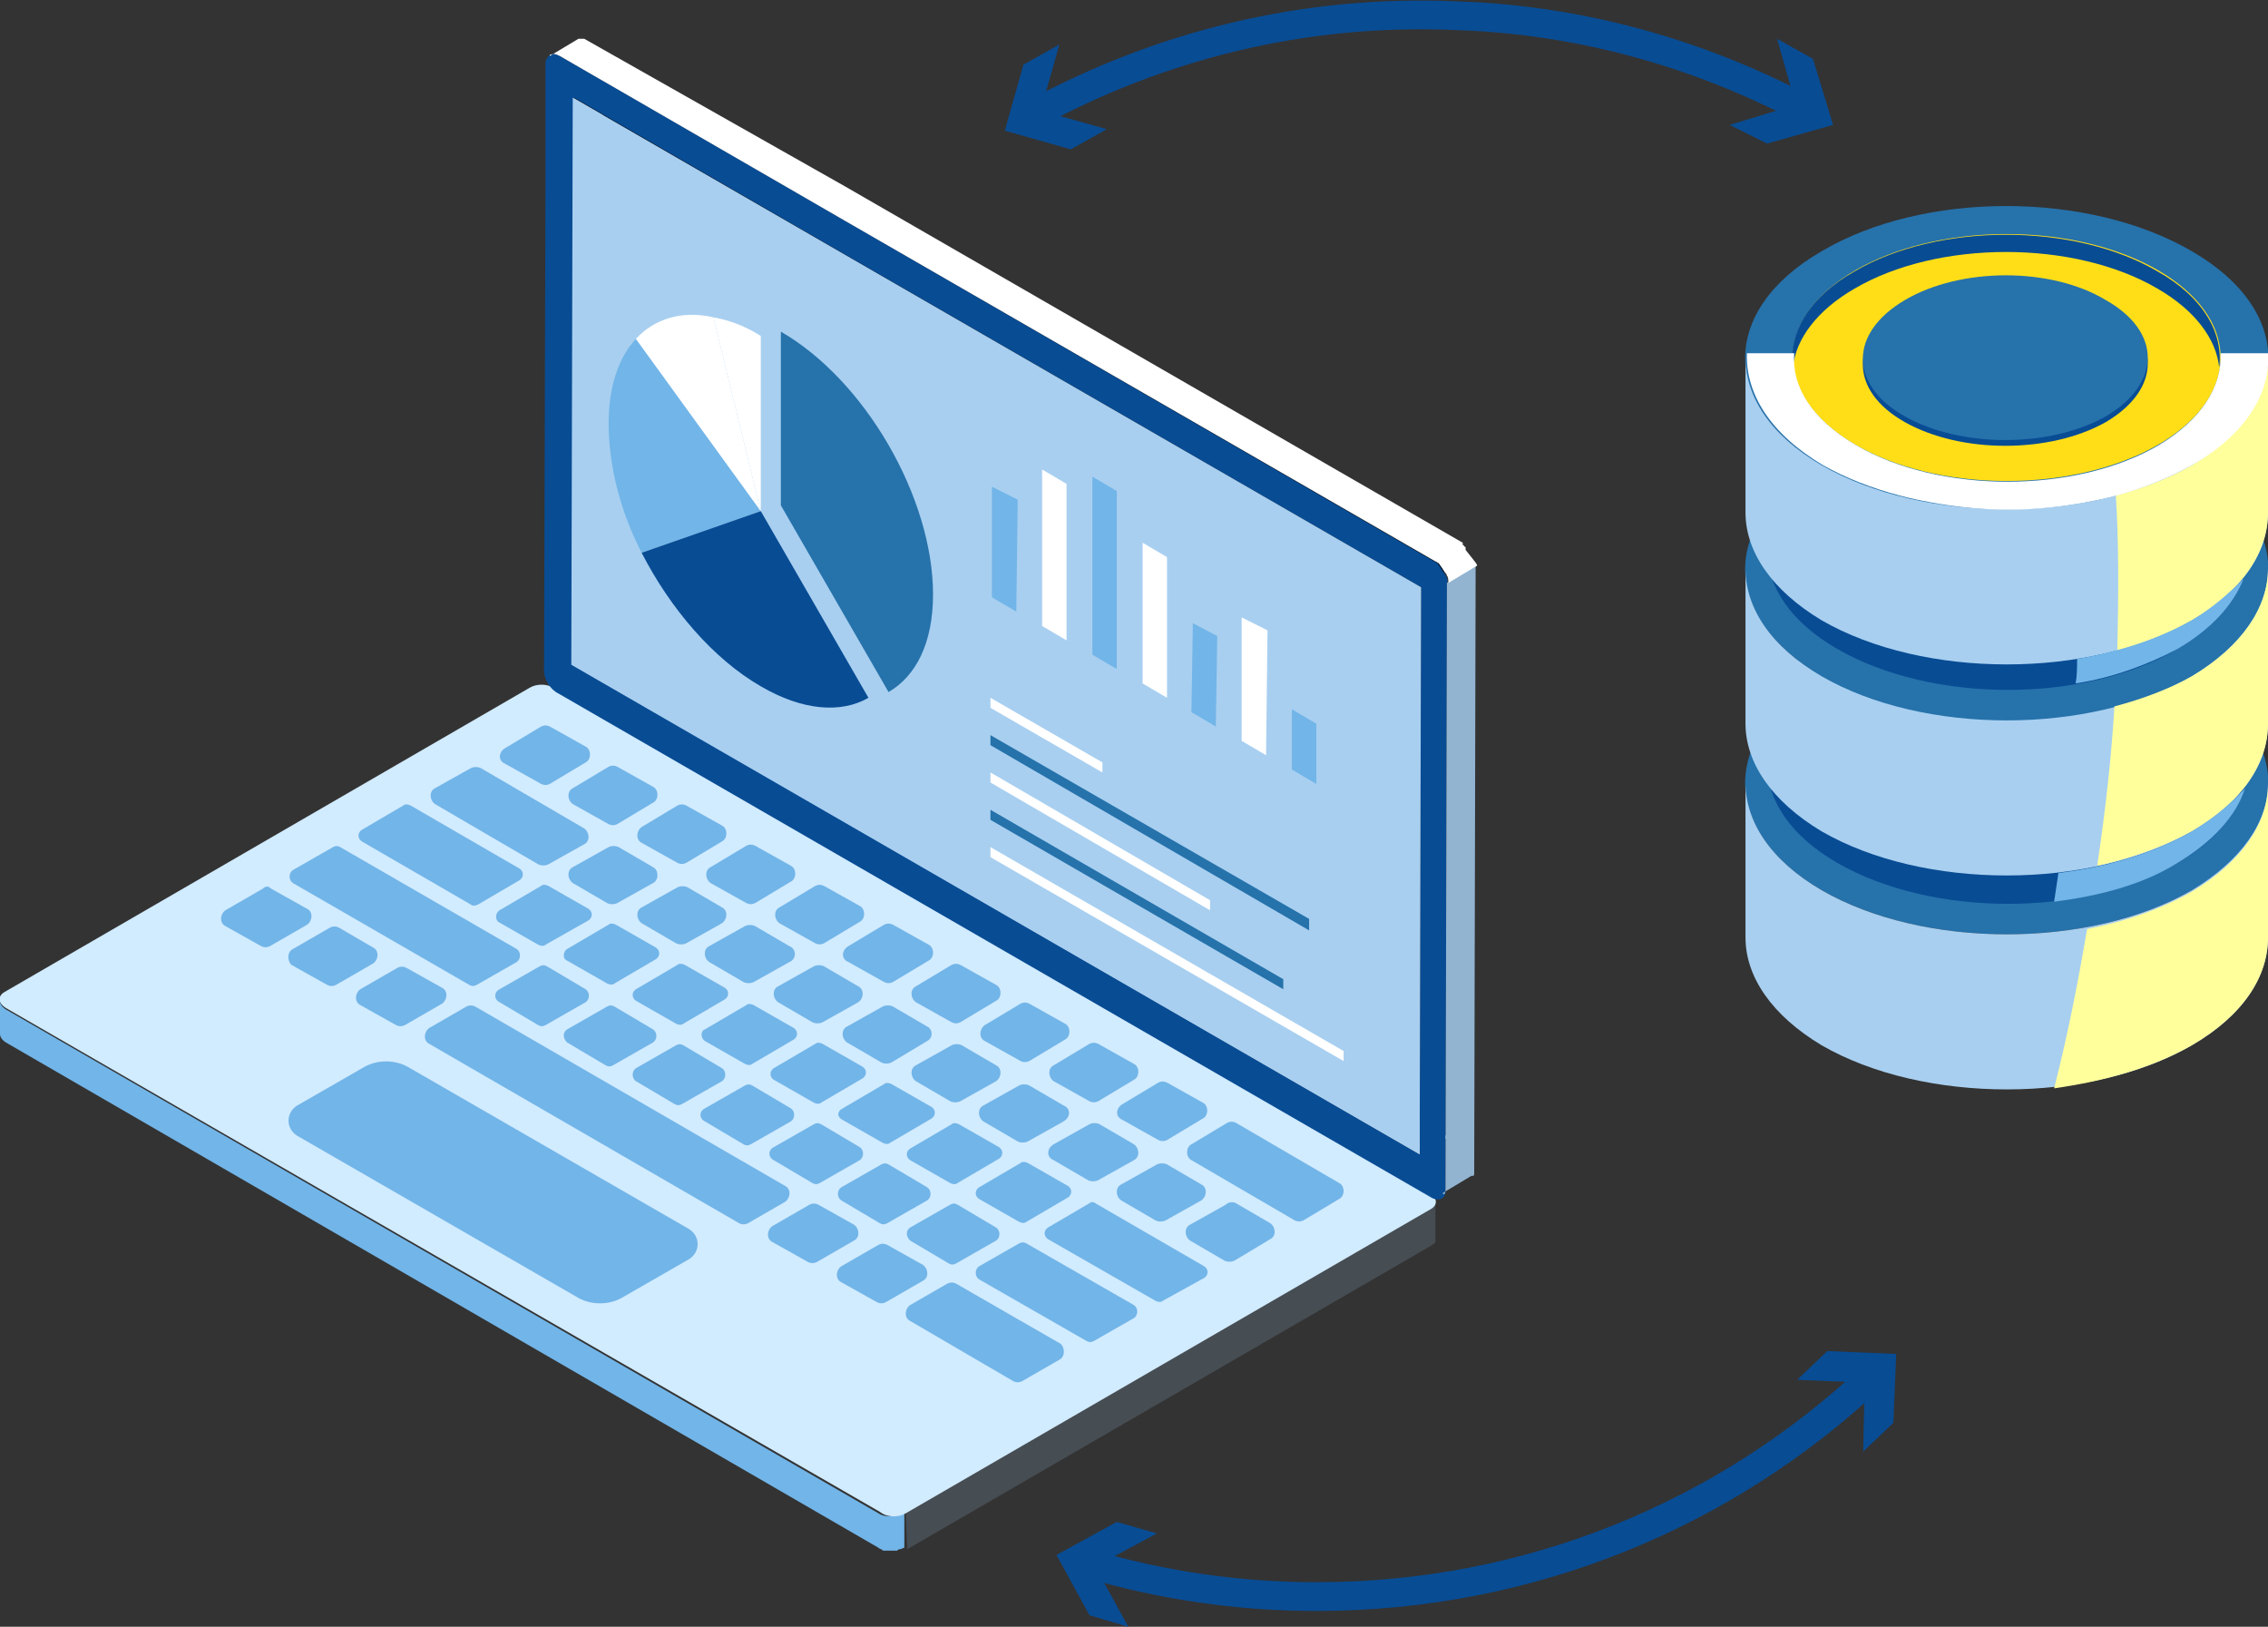 <?xml version="1.0" encoding="utf-8"?>
<!-- Generator: Adobe Illustrator 24.2.0, SVG Export Plug-In . SVG Version: 6.00 Build 0)  -->
<svg version="1.1" id="Layer_1" xmlns="http://www.w3.org/2000/svg" xmlns:xlink="http://www.w3.org/1999/xlink" x="0px" y="0px"
	 viewBox="0 0 158 113.3" style="enable-background:new 0 0 158 113.3;" xml:space="preserve">
<rect x="0" y="0" width="158" height="113.3" fill="#333333" stroke="none"/>
<style type="text/css">
	.st0{enable-background:new    ;}
	.st1{opacity:0.2;}
	.st2{fill:#92B4D1;}
	.st3{fill:#72B5E8;}
	.st4{fill:#D1EBFF;}
	.st5{fill:#C5C5C5;}
	.st6{fill:#DCDCDC;}
	.st7{fill:#02162E;}
	.st8{fill:#084C94;}
	.st9{fill:#A8CFF0;}
	.st10{fill:#FFFFFF;}
	.st11{fill:#2672AB;}
	.st12{fill:none;stroke:#084C94;stroke-width:2;stroke-miterlimit:10;}
	.st13{fill:#FFDE17;}
	.st14{fill:#FFFF9C;}
</style>
<g>
	<g>
		<g>
			<g>
				<g class="st0">
					<g class="st1">
						<g>
							<path class="st2" d="M63.1,105.4l36.6-21.2v0c0.2-0.1,0.3-0.3,0.3-0.5l0,2.4l0,0c0,0,0,0,0,0.1c0,0,0,0,0,0.1c0,0,0,0,0,0.1
								c0,0,0,0,0,0.1c0,0,0,0.1-0.1,0.1c0,0-0.1,0.1-0.1,0.1c0,0,0,0,0,0l-36.6,21.2L63.1,105.4z"/>
						</g>
					</g>
					<g>
						<g>
							<path class="st3" d="M0,69.7c0,0.2,0.1,0.4,0.4,0.6l60.8,35.1c0.3,0.2,0.6,0.2,0.9,0.2h0c0.3,0,0.7-0.1,0.9-0.2l0,2.4
								c-0.1,0-0.2,0.1-0.3,0.1c-0.1,0-0.1,0-0.2,0.1c-0.1,0-0.1,0-0.2,0c0,0-0.1,0-0.1,0c0,0-0.1,0-0.1,0c0,0,0,0,0,0h0
								c0,0-0.1,0-0.1,0c0,0-0.1,0-0.1,0c0,0-0.1,0-0.1,0c-0.1,0-0.1,0-0.2,0c-0.1,0-0.1,0-0.2-0.1c-0.1,0-0.2-0.1-0.2-0.1L0.4,72.6
								C0.1,72.4,0,72.2,0,72L0,69.7z"/>
						</g>
					</g>
					<g>
						<path class="st4" d="M99.6,83.1c0.5,0.3,0.6,0.8,0.1,1.1l-36.6,21.2c-0.5,0.3-1.3,0.3-1.8-0.1L0.4,70.2
							c-0.5-0.3-0.6-0.8-0.1-1.1l36.6-21.2c0.5-0.3,1.3-0.3,1.8,0.1L99.6,83.1z"/>
					</g>
				</g>
			</g>
			<g>
				<g class="st0">
					<g>
						<polygon class="st5" points="39.9,6.8 42,5.6 41.9,45.1 39.8,46.3 						"/>
					</g>
					<g>
						<polygon class="st6" points="39.8,46.3 41.9,45.1 100.9,79.2 98.9,80.4 						"/>
					</g>
					<g>
						<polygon class="st7" points="39.9,6.8 42,5.6 101,39.7 99,40.9 						"/>
					</g>
					<g>
						<path class="st8" d="M100.7,40.1c0-0.1-0.1-0.2-0.2-0.3c0,0,0,0,0,0c0,0,0,0,0,0c0-0.1-0.1-0.1-0.1-0.2
							c-0.1-0.1-0.2-0.3-0.3-0.4c-0.1,0-0.1-0.1-0.2-0.1L58.9,15.4L39,3.9c-0.2-0.1-0.4-0.2-0.6-0.1c-0.2,0.1-0.4,0.3-0.4,0.6l0,8.6
							l-0.1,33.7c0,0.6,0.4,1.3,1,1.6l60.8,35.1c0.5,0.3,1,0.1,1-0.4l0.1-42.3C100.9,40.4,100.8,40.2,100.7,40.1z M98.9,80.4
							l-59-34.1l0.1-32.3l0-7.2l19,11l40,23.1L98.9,80.4z"/>
					</g>
					<g>
						<polygon class="st9" points="99,40.9 98.9,80.4 39.8,46.3 39.9,6.8 						"/>
					</g>
					<path class="st2" d="M100.7,82.9l0.1-42.3l2-1.2l-0.1,42.3v0l0,0v0l0,0c0,0,0,0,0,0c0,0,0,0,0,0c0,0,0,0,0,0c0,0,0,0,0,0
						c0,0,0,0,0,0c0,0,0,0,0,0c0,0,0,0,0,0c0,0,0,0,0,0c0,0,0,0,0,0.1c0,0.1-0.1,0.1-0.2,0.1l-2,1.2
						C100.6,83.3,100.7,83.1,100.7,82.9z"/>
					<path class="st10" d="M102.9,39.4L102.9,39.4l-2,1.2c0-0.2,0-0.4-0.1-0.5c0-0.1-0.1-0.2-0.2-0.3c0-0.1-0.1-0.1-0.1-0.2
						c-0.1-0.1-0.2-0.3-0.3-0.4c-0.1,0-0.1-0.1-0.2-0.1L58.9,15.4L39,3.9c-0.2-0.1-0.4-0.2-0.6-0.1c-0.1,0-0.1,0-0.1,0.1l2-1.2
						c0,0,0.1,0,0.1,0c0,0,0,0,0.1,0c0,0,0,0,0.1,0c0,0,0,0,0.1,0c0,0,0,0,0,0c0,0,0,0,0,0c0,0,0,0,0,0c0,0,0,0,0,0c0,0,0,0,0,0
						c0,0,0,0,0,0c0,0,0,0,0,0c0,0,0,0,0,0c0,0,0,0,0,0c0,0,0,0,0,0c0,0,0,0,0,0L58.9,13l43,24.8c0,0,0,0,0,0c0,0,0,0,0,0
						c0,0,0,0,0,0c0,0,0,0,0,0c0,0,0,0,0,0c0,0,0,0,0,0c0,0,0,0,0,0c0,0,0,0,0,0c0,0,0,0,0,0c0,0,0,0,0,0c0,0,0,0,0,0c0,0,0,0,0,0
						c0,0,0,0,0,0c0,0,0,0,0,0.1c0,0,0,0.1,0.1,0.1c0,0,0,0.1,0.1,0.1c0,0,0,0,0,0c0,0,0,0,0,0c0,0,0,0.1,0,0.1c0,0,0,0,0,0.1
						c0,0,0,0,0,0c0,0,0,0,0,0c0,0,0,0,0,0c0,0,0,0,0,0c0,0,0,0,0,0c0,0,0,0,0,0c0,0,0,0,0,0c0,0,0,0,0,0c0,0,0,0,0,0c0,0,0,0,0,0
						c0,0,0,0,0,0c0,0,0,0,0,0c0,0,0,0,0,0C102.9,39.3,102.9,39.3,102.9,39.4L102.9,39.4C102.9,39.4,102.9,39.4,102.9,39.4z"/>
				</g>
			</g>
			<g>
				<path class="st3" d="M59.8,69.8l-2.5,1.4c-0.2,0.1-0.5,0.1-0.7,0l-2.4-1.4c-0.4-0.3-0.4-0.9,0-1.1l2.5-1.4
					c0.2-0.1,0.5-0.1,0.7,0l2.4,1.4C60.2,68.9,60.2,69.5,59.8,69.8z"/>
				<path class="st3" d="M64.6,72.5L62.1,74c-0.2,0.1-0.5,0.1-0.7,0L59,72.6c-0.4-0.3-0.4-0.9,0-1.1l2.5-1.4c0.2-0.1,0.5-0.1,0.7,0
					l2.4,1.4C65,71.7,65,72.3,64.6,72.5z"/>
				<path class="st3" d="M45.5,61.5L43,62.9c-0.2,0.1-0.5,0.1-0.7,0l-2.4-1.4c-0.4-0.3-0.4-0.9,0-1.1l2.5-1.4c0.2-0.1,0.5-0.1,0.7,0
					l2.4,1.4C45.9,60.6,45.9,61.3,45.5,61.5z"/>
				<path class="st3" d="M50.3,64.3l-2.5,1.4c-0.2,0.1-0.5,0.1-0.7,0l-2.4-1.4c-0.4-0.3-0.4-0.9,0-1.1l2.5-1.4
					c0.2-0.1,0.5-0.1,0.7,0l2.4,1.4C50.7,63.4,50.7,64,50.3,64.3z"/>
				<path class="st3" d="M55,67l-2.5,1.4c-0.2,0.1-0.5,0.1-0.7,0l-2.4-1.4c-0.4-0.3-0.4-0.9,0-1.1l2.5-1.4c0.2-0.1,0.5-0.1,0.7,0
					l2.4,1.4C55.5,66.1,55.5,66.8,55,67z"/>
				<path class="st3" d="M69.4,75.3l-2.5,1.4c-0.2,0.1-0.5,0.1-0.7,0l-2.4-1.4c-0.4-0.3-0.4-0.9,0-1.1l2.5-1.4
					c0.2-0.1,0.5-0.1,0.7,0l2.4,1.4C69.8,74.4,69.8,75,69.4,75.3z"/>
				<path class="st3" d="M53.9,79.9l2.8-1.6c0.2-0.1,0.3-0.1,0.5,0l2.7,1.6c0.3,0.2,0.3,0.7,0,0.9l-2.8,1.6c-0.2,0.1-0.3,0.1-0.5,0
					l-2.7-1.6C53.5,80.6,53.5,80.1,53.9,79.9z"/>
				<path class="st3" d="M49.1,77.2l2.8-1.6c0.2-0.1,0.3-0.1,0.5,0l2.7,1.6c0.3,0.2,0.3,0.7,0,0.9l-2.8,1.6c-0.2,0.1-0.3,0.1-0.5,0
					l-2.7-1.6C48.7,77.9,48.7,77.4,49.1,77.2z"/>
				<path class="st3" d="M68.2,82.7l2.9-1.7c0.1-0.1,0.3-0.1,0.5,0l2.8,1.6c0.3,0.2,0.3,0.6,0,0.8l-2.9,1.7c-0.1,0.1-0.3,0.1-0.5,0
					l-2.8-1.6C67.9,83.3,67.9,82.9,68.2,82.7z"/>
				<path class="st3" d="M74.1,78.1l-2.5,1.4c-0.2,0.1-0.5,0.1-0.7,0l-2.4-1.4c-0.4-0.3-0.4-0.9,0-1.1l2.5-1.4
					c0.2-0.1,0.5-0.1,0.7,0l2.4,1.4C74.6,77.2,74.6,77.8,74.1,78.1z"/>
				<path class="st3" d="M63.4,85.5l2.8-1.6c0.2-0.1,0.3-0.1,0.5,0l2.7,1.6c0.3,0.2,0.3,0.7,0,0.9l-2.8,1.6c-0.2,0.1-0.3,0.1-0.5,0
					l-2.7-1.6C63.1,86.1,63.1,85.7,63.4,85.5z"/>
				<path class="st3" d="M69.6,80.7l-2.9,1.7c-0.1,0.1-0.3,0.1-0.5,0l-2.8-1.6c-0.3-0.2-0.3-0.6,0-0.8l2.9-1.7
					c0.1-0.1,0.3-0.1,0.5,0l2.8,1.6C69.9,80.1,69.9,80.5,69.6,80.7z"/>
				<path class="st3" d="M73.4,79.7l2.5-1.4c0.2-0.1,0.5-0.1,0.7,0l2.4,1.4c0.4,0.3,0.4,0.9,0,1.1l-2.5,1.4c-0.2,0.1-0.5,0.1-0.7,0
					l-2.4-1.4C72.9,80.6,72.9,80,73.4,79.7z"/>
				<path class="st3" d="M30.8,69.9l-2.6,1.5c-0.2,0.1-0.4,0.1-0.6,0l-2.5-1.4c-0.4-0.2-0.4-0.8,0-1.1l2.6-1.5
					c0.2-0.1,0.4-0.1,0.6,0l2.5,1.4C31.2,69,31.2,69.6,30.8,69.9z"/>
				<path class="st3" d="M83.7,83.6L81.2,85c-0.2,0.1-0.5,0.1-0.7,0l-2.4-1.4c-0.4-0.3-0.4-0.9,0-1.1l2.5-1.4c0.2-0.1,0.5-0.1,0.7,0
					l2.4,1.4C84.1,82.7,84.1,83.3,83.7,83.6z"/>
				<path class="st3" d="M34.8,63.4l2.9-1.7c0.1-0.1,0.3-0.1,0.5,0l2.8,1.6c0.3,0.2,0.3,0.6,0,0.8L38,65.8c-0.1,0.1-0.3,0.1-0.5,0
					l-2.8-1.6C34.5,64,34.5,63.6,34.8,63.4z"/>
				<path class="st3" d="M58.7,77.2l2.9-1.7c0.1-0.1,0.3-0.1,0.5,0l2.8,1.6c0.3,0.2,0.3,0.6,0,0.8l-2.9,1.7c-0.1,0.1-0.3,0.1-0.5,0
					L58.7,78C58.3,77.8,58.3,77.4,58.7,77.2z"/>
				<path class="st3" d="M20.4,66.1l2.6-1.5c0.2-0.1,0.4-0.1,0.6,0L26,66c0.4,0.2,0.4,0.8,0,1.1l-2.6,1.5c-0.2,0.1-0.4,0.1-0.6,0
					l-2.5-1.4C20,66.9,20,66.3,20.4,66.1z"/>
				<path class="st3" d="M32.7,68.6l-12.3-7.1c-0.3-0.2-0.3-0.7,0-0.9l2.8-1.6c0.2-0.1,0.3-0.1,0.5,0L36,66.1c0.3,0.2,0.3,0.7,0,0.9
					l-2.8,1.6C33,68.7,32.9,68.7,32.7,68.6z"/>
				<path class="st3" d="M39.5,66.1l2.9-1.7c0.1-0.1,0.3-0.1,0.5,0l2.8,1.6c0.3,0.2,0.3,0.6,0,0.8l-2.9,1.7c-0.1,0.1-0.3,0.1-0.5,0
					l-2.8-1.6C39.2,66.8,39.2,66.3,39.5,66.1z"/>
				<path class="st3" d="M44.3,68.9l2.9-1.7c0.1-0.1,0.3-0.1,0.5,0l2.8,1.6c0.3,0.2,0.3,0.6,0,0.8l-2.9,1.7c-0.1,0.1-0.3,0.1-0.5,0
					l-2.8-1.6C44,69.5,44,69.1,44.3,68.9z"/>
				<path class="st3" d="M49.1,71.7L52,70c0.1-0.1,0.3-0.1,0.5,0l2.8,1.6c0.3,0.2,0.3,0.6,0,0.8l-2.9,1.7c-0.1,0.1-0.3,0.1-0.5,0
					l-2.8-1.6C48.8,72.3,48.8,71.8,49.1,71.7z"/>
				<path class="st3" d="M44.3,74.4l2.8-1.6c0.2-0.1,0.3-0.1,0.5,0l2.7,1.6c0.3,0.2,0.3,0.7,0,0.9l-2.8,1.6c-0.2,0.1-0.3,0.1-0.5,0
					l-2.7-1.6C44,75.1,44,74.6,44.3,74.4z"/>
				<path class="st3" d="M53.9,74.4l2.9-1.7c0.1-0.1,0.3-0.1,0.5,0l2.8,1.6c0.3,0.2,0.3,0.6,0,0.8l-2.9,1.7c-0.1,0.1-0.3,0.1-0.5,0
					l-2.8-1.6C53.6,75,53.6,74.6,53.9,74.4z"/>
				<path class="st3" d="M58.6,82.7l2.8-1.6c0.2-0.1,0.3-0.1,0.5,0l2.7,1.6c0.3,0.2,0.3,0.7,0,0.9l-2.8,1.6c-0.2,0.1-0.3,0.1-0.5,0
					l-2.7-1.6C58.3,83.4,58.3,82.9,58.6,82.7z"/>
				<path class="st3" d="M76.3,83.8l7.6,4.4c0.3,0.2,0.3,0.6,0,0.8L81,90.6c-0.1,0.1-0.3,0.1-0.5,0L73,86.3c-0.3-0.2-0.3-0.6,0-0.8
					l2.9-1.7C76,83.7,76.2,83.7,76.3,83.8z"/>
				<path class="st3" d="M86.1,83.8l2.4,1.4c0.4,0.3,0.4,0.9,0,1.1L86,87.8c-0.2,0.1-0.5,0.1-0.7,0l-2.4-1.4c-0.4-0.3-0.4-0.9,0-1.1
					l2.5-1.4C85.6,83.7,85.9,83.7,86.1,83.8z"/>
				<path class="st3" d="M73.8,94.7l-2.6,1.5c-0.2,0.1-0.4,0.1-0.6,0L63.4,92c-0.4-0.2-0.4-0.8,0-1.1l2.6-1.5c0.2-0.1,0.4-0.1,0.6,0
					l7.3,4.2C74.2,93.9,74.2,94.5,73.8,94.7z"/>
				<path class="st3" d="M71.5,86.6l7.5,4.3c0.3,0.2,0.3,0.7,0,0.9l-2.8,1.6c-0.2,0.1-0.3,0.1-0.5,0l-7.5-4.3
					c-0.3-0.2-0.3-0.7,0-0.9l2.8-1.6C71.2,86.5,71.3,86.5,71.5,86.6z"/>
				<path class="st3" d="M86.1,78.2l7.2,4.2c0.4,0.2,0.4,0.9,0,1.1L90.8,85c-0.2,0.1-0.4,0.1-0.6,0l-7.2-4.2c-0.4-0.2-0.4-0.9,0-1.1
					l2.5-1.5C85.7,78.1,85.9,78.1,86.1,78.2z"/>
				<path class="st3" d="M78.2,76.9l2.5-1.5c0.2-0.1,0.4-0.1,0.6,0l2.5,1.4c0.4,0.2,0.4,0.9,0,1.1l-2.5,1.5c-0.2,0.1-0.4,0.1-0.6,0
					L78.2,78C77.7,77.8,77.7,77.2,78.2,76.9z"/>
				<path class="st3" d="M73.4,74.2l2.5-1.5c0.2-0.1,0.4-0.1,0.6,0l2.5,1.4c0.4,0.2,0.4,0.9,0,1.1l-2.5,1.5c-0.2,0.1-0.4,0.1-0.6,0
					l-2.5-1.4C73,75,73,74.4,73.4,74.2z"/>
				<path class="st3" d="M64.3,89.2l-2.6,1.5c-0.2,0.1-0.4,0.1-0.6,0l-2.5-1.4c-0.4-0.2-0.4-0.8,0-1.1l2.6-1.5
					c0.2-0.1,0.4-0.1,0.6,0l2.5,1.4C64.7,88.4,64.7,89,64.3,89.2z"/>
				<path class="st3" d="M18.9,61.9l2.5,1.4c0.4,0.2,0.4,0.8,0,1.1l-2.6,1.5c-0.2,0.1-0.4,0.1-0.6,0l-2.5-1.4
					c-0.4-0.2-0.4-0.8,0-1.1l2.6-1.5C18.5,61.7,18.7,61.7,18.9,61.9z"/>
				<path class="st3" d="M48,87.7l-4.7,2.7c-0.9,0.5-2.1,0.5-3,0L20.7,79.1c-0.8-0.5-0.8-1.6,0-2.1l4.7-2.7c0.9-0.5,2.1-0.5,3,0
					L48,85.6C48.8,86.1,48.8,87.2,48,87.7z"/>
				<path class="st3" d="M33.1,70.1l21.6,12.5c0.4,0.2,0.4,0.8,0,1.1l-2.6,1.5c-0.2,0.1-0.4,0.1-0.6,0L29.9,72.7
					c-0.4-0.2-0.4-0.8,0-1.1l2.6-1.5C32.7,70,32.9,70,33.1,70.1z"/>
				<path class="st3" d="M59.5,86.4l-2.6,1.5c-0.2,0.1-0.4,0.1-0.6,0l-2.5-1.4c-0.4-0.2-0.4-0.8,0-1.1l2.6-1.5
					c0.2-0.1,0.4-0.1,0.6,0l2.5,1.4C59.9,85.6,59.9,86.2,59.5,86.4z"/>
				<path class="st3" d="M32.8,63l-7.6-4.4c-0.3-0.2-0.3-0.6,0-0.8l2.9-1.7c0.1-0.1,0.3-0.1,0.5,0l7.6,4.4c0.3,0.2,0.3,0.6,0,0.8
					L33.3,63C33.1,63.1,32.9,63.1,32.8,63z"/>
				<path class="st3" d="M39.9,54.9l2.5-1.5c0.2-0.1,0.4-0.1,0.6,0l2.5,1.4c0.4,0.2,0.4,0.9,0,1.1L43,57.4c-0.2,0.1-0.4,0.1-0.6,0
					L39.9,56C39.5,55.7,39.5,55.1,39.9,54.9z"/>
				<path class="st3" d="M35.2,52.1l2.5-1.5c0.2-0.1,0.4-0.1,0.6,0l2.5,1.4c0.4,0.2,0.4,0.9,0,1.1l-2.5,1.5c-0.2,0.1-0.4,0.1-0.6,0
					l-2.5-1.4C34.7,53,34.7,52.4,35.2,52.1z"/>
				<path class="st3" d="M37.5,60.2L30.3,56c-0.4-0.3-0.4-0.9,0-1.1l2.5-1.4c0.2-0.1,0.5-0.1,0.7,0l7.2,4.2c0.4,0.3,0.4,0.9,0,1.1
					l-2.5,1.4C38,60.3,37.7,60.3,37.5,60.2z"/>
				<path class="st3" d="M34.8,68.9l2.8-1.6c0.2-0.1,0.3-0.1,0.5,0l2.7,1.6c0.3,0.2,0.3,0.7,0,0.9L38,71.4c-0.2,0.1-0.3,0.1-0.5,0
					l-2.7-1.6C34.4,69.6,34.4,69.1,34.8,68.9z"/>
				<path class="st3" d="M39.5,71.7l2.8-1.6c0.2-0.1,0.3-0.1,0.5,0l2.7,1.6c0.3,0.2,0.3,0.7,0,0.9l-2.8,1.6c-0.2,0.1-0.3,0.1-0.5,0
					l-2.7-1.6C39.2,72.3,39.2,71.9,39.5,71.7z"/>
				<path class="st3" d="M63.8,68.7l2.5-1.5c0.2-0.1,0.4-0.1,0.6,0l2.5,1.4c0.4,0.2,0.4,0.9,0,1.1l-2.5,1.5c-0.2,0.1-0.4,0.1-0.6,0
					l-2.5-1.4C63.4,69.5,63.4,68.9,63.8,68.7z"/>
				<path class="st3" d="M59.1,65.9l2.5-1.5c0.2-0.1,0.4-0.1,0.6,0l2.5,1.4c0.4,0.2,0.4,0.9,0,1.1l-2.5,1.5c-0.2,0.1-0.4,0.1-0.6,0
					L59.1,67C58.6,66.8,58.6,66.2,59.1,65.9z"/>
				<path class="st3" d="M68.6,71.4l2.5-1.5c0.2-0.1,0.4-0.1,0.6,0l2.5,1.4c0.4,0.2,0.4,0.9,0,1.1l-2.5,1.5c-0.2,0.1-0.4,0.1-0.6,0
					l-2.5-1.4C68.2,72.3,68.2,71.7,68.6,71.4z"/>
				<path class="st3" d="M54.3,63.2l2.5-1.5c0.2-0.1,0.4-0.1,0.6,0l2.5,1.4c0.4,0.2,0.4,0.9,0,1.1l-2.5,1.5c-0.2,0.1-0.4,0.1-0.6,0
					l-2.5-1.4C53.9,64,53.9,63.4,54.3,63.2z"/>
				<path class="st3" d="M44.7,57.6l2.5-1.5c0.2-0.1,0.4-0.1,0.6,0l2.5,1.4c0.4,0.2,0.4,0.9,0,1.1l-2.5,1.5c-0.2,0.1-0.4,0.1-0.6,0
					l-2.5-1.4C44.3,58.5,44.3,57.9,44.7,57.6z"/>
				<path class="st3" d="M49.5,60.4l2.5-1.5c0.2-0.1,0.4-0.1,0.6,0l2.5,1.4c0.4,0.2,0.4,0.9,0,1.1l-2.5,1.5c-0.2,0.1-0.4,0.1-0.6,0
					l-2.5-1.4C49.1,61.2,49.1,60.6,49.5,60.4z"/>
			</g>
		</g>
		<g id="XMLID_7_">
			<g>
				<path class="st11" d="M54.4,23.1C60.3,26.5,65,34.7,65,41.4c0,3.4-1.2,5.7-3.1,6.8l-7.5-13L54.4,23.1z"/>
			</g>
			<g class="st0">
				<g>
					<path class="st3" d="M44.3,23.6l8.7,12l-8.3,2.9c-1.5-2.9-2.3-6.1-2.3-9C42.4,26.9,43.1,24.9,44.3,23.6z"/>
				</g>
				<g>
					<path class="st8" d="M53,35.6l7.5,13c-1.9,1.1-4.6,0.9-7.5-0.8c-3.3-1.9-6.3-5.4-8.3-9.3L53,35.6z"/>
				</g>
				<g>
					<path class="st10" d="M49.7,22.1L53,35.6l-8.7-12C45.6,22.2,47.5,21.6,49.7,22.1z"/>
				</g>
				<g>
					<path class="st10" d="M53,23.4l0,12.2l-3.3-13.5C50.8,22.3,51.9,22.7,53,23.4z"/>
				</g>
			</g>
		</g>
		<g>
			<g>
				<polygon class="st3" points="90,49.4 90,53.6 91.7,54.6 91.7,50.4 				"/>
			</g>
			<g>
				<polygon class="st10" points="86.5,43 86.5,51.6 88.2,52.6 88.3,43.9 				"/>
			</g>
			<g>
				<polygon class="st3" points="83.1,43.4 83,49.6 84.7,50.6 84.8,44.3 				"/>
			</g>
			<g>
				<polygon class="st10" points="79.6,37.8 79.6,47.6 81.3,48.6 81.3,38.8 				"/>
			</g>
			<g>
				<polygon class="st3" points="76.1,33.2 76.1,45.6 77.8,46.6 77.8,34.2 				"/>
			</g>
			<g>
				<polygon class="st10" points="72.6,32.7 72.6,43.6 74.3,44.6 74.3,33.7 				"/>
			</g>
			<g>
				<polygon class="st3" points="69.1,33.9 69.1,41.6 70.8,42.6 70.9,34.8 				"/>
			</g>
		</g>
		<g>
			<g>
				<polygon class="st10" points="84.3,62.7 84.3,63.4 69,54.5 69,53.8 				"/>
			</g>
			<g>
				<polygon class="st10" points="93.6,73.2 93.6,73.9 69,59.7 69,59 				"/>
			</g>
			<g>
				<polygon class="st11" points="89.4,68.2 89.4,68.9 69,57.1 69,56.4 				"/>
			</g>
			<g>
				<polygon class="st11" points="91.2,64 91.2,64.8 69,51.9 69,51.2 				"/>
			</g>
			<g>
				<polygon class="st10" points="76.8,53.1 76.8,53.8 69,49.3 69,48.6 				"/>
			</g>
		</g>
	</g>
	<g>
		<g>
			<g>
				<path class="st12" d="M125.7,7.6c-7.2-3.8-15.4-6.2-24.1-6.5C90.8,0.6,80.7,3.2,71.9,8"/>
				<g>
					<polygon class="st8" points="123.8,2.7 125.1,7.3 120.5,8.7 123.1,10 127.7,8.7 126.3,4.1 					"/>
				</g>
				<g>
					<polygon class="st8" points="73.8,3.1 72.5,7.7 77.1,9 74.6,10.4 70,9.1 71.3,4.5 					"/>
				</g>
			</g>
		</g>
		<g>
			<g>
				<path class="st12" d="M75.8,108.9c5.1,1.5,10.4,2.3,15.9,2.3c15,0,28.6-5.8,38.7-15.3"/>
				<g>
					<polygon class="st8" points="78.6,113.3 76.3,109.1 80.6,106.8 77.8,106 73.6,108.3 75.9,112.5 					"/>
				</g>
				<g>
					<polygon class="st8" points="129.8,101.1 129.9,96.3 125.2,96.1 127.3,94.1 132.1,94.3 131.9,99.1 					"/>
				</g>
			</g>
		</g>
	</g>
	<g>
		<g>
			<g>
				<g>
					<path class="st11" d="M152.7,47.1c7.1,4.1,7.1,10.8,0,14.9c-7.1,4.1-18.7,4.1-25.8,0c-7.1-4.1-7.1-10.8,0-14.9
						C134,43,145.5,43,152.7,47.1z"/>
					<path class="st9" d="M152.7,62c-7.1,4.1-18.7,4.1-25.8,0c-3.6-2.1-5.3-4.8-5.3-7.5l0,0v10.8l0,0c0,2.7,1.8,5.4,5.3,7.5
						c7.1,4.1,18.7,4.1,25.8,0c3.6-2.1,5.3-4.8,5.3-7.5V54.6C158,57.2,156.2,59.9,152.7,62z"/>
				</g>
				<g>
					<ellipse class="st11" cx="139.8" cy="50.9" rx="16.8" ry="9.7"/>
					<path class="st8" d="M153.8,56.3c-0.3,0.3-0.6,0.5-1,0.8c-0.3,0.2-0.5,0.4-0.8,0.5h0c-0.1,0.1-0.2,0.1-0.3,0.2
						c-6.6,3.8-17.2,3.8-23.7,0c-0.1-0.1-0.2-0.1-0.3-0.2l0,0c-3.1-1.9-4.6-4.3-4.6-6.7l0,0v2.3l0,0c0,2.5,1.6,5,4.9,6.9
						c6.6,3.8,17.2,3.8,23.7,0c3.3-1.9,4.9-4.4,4.9-6.9v-2.3C156.5,52.8,155.6,54.7,153.8,56.3z"/>
				</g>
				<g>
					<path class="st11" d="M152.7,32.2c7.1,4.1,7.1,10.8,0,14.9c-7.1,4.1-18.7,4.1-25.8,0c-7.1-4.1-7.1-10.8,0-14.9
						C134,28.1,145.5,28.1,152.7,32.2z"/>
					<path class="st9" d="M152.7,47.1c-7.1,4.1-18.7,4.1-25.8,0c-3.6-2.1-5.3-4.8-5.3-7.5l0,0v10.8l0,0c0,2.7,1.8,5.4,5.3,7.5
						c7.1,4.1,18.7,4.1,25.8,0c3.6-2.1,5.3-4.8,5.3-7.5V39.6C158,42.3,156.2,45,152.7,47.1z"/>
				</g>
				<g>
					<ellipse class="st11" cx="139.8" cy="36" rx="16.8" ry="9.7"/>
					<path class="st8" d="M153.8,41.4c-0.3,0.3-0.6,0.5-1,0.8c-0.3,0.2-0.5,0.4-0.8,0.5l0,0c-0.1,0.1-0.2,0.1-0.3,0.2
						c-6.6,3.8-17.2,3.8-23.7,0c-0.1-0.1-0.2-0.1-0.3-0.2l0,0c-3.1-1.9-4.6-4.3-4.6-6.7l0,0v2.3l0,0c0,2.5,1.6,5,4.9,6.9
						c6.6,3.8,17.2,3.8,23.7,0c3.3-1.9,4.9-4.4,4.9-6.9V36C156.5,37.9,155.6,39.8,153.8,41.4z"/>
				</g>
				<g>
					<path class="st11" d="M152.7,17.5c7.1,4.1,7.1,10.8,0,14.9c-7.1,4.1-18.7,4.1-25.8,0c-7.1-4.1-7.1-10.8,0-14.9
						C134,13.3,145.5,13.3,152.7,17.5z"/>
					<path class="st9" d="M152.7,32.4c-7.1,4.1-18.7,4.1-25.8,0c-3.6-2.1-5.3-4.8-5.3-7.5l0,0v10.8l0,0c0,2.7,1.8,5.4,5.3,7.5
						c7.1,4.1,18.7,4.1,25.8,0c3.6-2.1,5.3-4.8,5.3-7.5V24.9C158,27.6,156.2,30.3,152.7,32.4z"/>
				</g>
			</g>
			<ellipse class="st13" cx="139.8" cy="24.9" rx="14.9" ry="8.6"/>
			<path class="st8" d="M129.2,20.1c5.8-3.4,15.3-3.4,21.1,0c2.6,1.5,4.1,3.5,4.3,5.5c0.3-2.4-1.1-4.9-4.3-6.7
				c-5.8-3.4-15.3-3.4-21.1,0c-3.2,1.8-4.6,4.3-4.3,6.7C125.1,23.6,126.6,21.6,129.2,20.1z"/>
			<g>
				<g>
					<polygon class="st8" points="153,40.1 151.1,41.2 151.1,35.6 153,34.5 					"/>
				</g>
				<g>
					<path class="st10" d="M152.4,36.3c0,0.2-0.2,0.5-0.4,0.7c-0.2,0.1-0.4,0-0.4-0.2c0-0.2,0.2-0.5,0.4-0.7
						C152.2,35.9,152.4,36,152.4,36.3z"/>
				</g>
				<g>
					<path class="st10" d="M152.4,37.6c0,0.2-0.2,0.5-0.4,0.7c-0.2,0.1-0.4,0-0.4-0.2c0-0.2,0.2-0.5,0.4-0.7
						C152.2,37.3,152.4,37.4,152.4,37.6z"/>
				</g>
				<g>
					<path class="st10" d="M152.4,39c0,0.2-0.2,0.5-0.4,0.7c-0.2,0.1-0.4,0-0.4-0.2c0-0.2,0.2-0.5,0.4-0.7
						C152.2,38.7,152.4,38.8,152.4,39z"/>
				</g>
			</g>
			<g>
				<g>
					<polygon class="st8" points="153,55 151.1,56.1 151.1,50.4 153,49.3 					"/>
				</g>
				<g>
					<path class="st10" d="M152.4,51.1c0,0.2-0.2,0.5-0.4,0.7c-0.2,0.1-0.4,0-0.4-0.2s0.2-0.5,0.4-0.7
						C152.2,50.8,152.4,50.9,152.4,51.1z"/>
				</g>
				<g>
					<path class="st10" d="M152.4,52.5c0,0.2-0.2,0.5-0.4,0.7c-0.2,0.1-0.4,0-0.4-0.2c0-0.2,0.2-0.5,0.4-0.7
						C152.2,52.2,152.4,52.3,152.4,52.5z"/>
				</g>
				<g>
					<path class="st10" d="M152.4,53.9c0,0.2-0.2,0.5-0.4,0.7c-0.2,0.1-0.4,0-0.4-0.2c0-0.2,0.2-0.5,0.4-0.7
						C152.2,53.5,152.4,53.6,152.4,53.9z"/>
				</g>
			</g>
			<path class="st8" d="M146.7,21.3c3.9,2.2,3.9,5.8,0,8.1c-3.9,2.2-10.1,2.2-14,0c-3.9-2.2-3.9-5.8,0-8.1
				C136.6,19.1,142.9,19.1,146.7,21.3z"/>
			<g>
				<g>
					<polygon class="st8" points="153,69.9 151.1,71 151.1,65.4 153,64.3 					"/>
				</g>
				<g>
					<path class="st10" d="M152.4,66c0,0.2-0.2,0.5-0.4,0.7c-0.2,0.1-0.4,0-0.4-0.2c0-0.2,0.2-0.5,0.4-0.7
						C152.2,65.7,152.4,65.8,152.4,66z"/>
				</g>
				<g>
					<path class="st10" d="M152.4,67.4c0,0.2-0.2,0.5-0.4,0.7c-0.2,0.1-0.4,0-0.4-0.2c0-0.2,0.2-0.5,0.4-0.7
						C152.2,67.1,152.4,67.2,152.4,67.4z"/>
				</g>
				<g>
					<path class="st10" d="M152.4,68.8c0,0.2-0.2,0.5-0.4,0.7c-0.2,0.1-0.4,0-0.4-0.2c0-0.2,0.2-0.5,0.4-0.7
						C152.2,68.5,152.4,68.6,152.4,68.8z"/>
				</g>
			</g>
			<path class="st11" d="M146.7,20.9c3.9,2.2,3.9,5.8,0,8.1c-3.9,2.2-10.1,2.2-14,0c-3.9-2.2-3.9-5.8,0-8.1
				C136.6,18.6,142.9,18.6,146.7,20.9z"/>
			<path class="st14" d="M152.7,72.8c3.6-2.1,5.3-4.8,5.3-7.5V54.6c0,2.7-1.8,5.4-5.3,7.5c-2.1,1.2-4.7,2.1-7.3,2.6
				c-0.6,3.5-1.3,7.2-2.3,11.1C146.6,75.3,149.9,74.4,152.7,72.8z"/>
			<path class="st14" d="M152.7,57.9c3.6-2.1,5.3-4.8,5.3-7.5V39.6c0,2.7-1.8,5.4-5.3,7.5c-1.6,0.9-3.5,1.6-5.4,2.1
				c-0.2,3.4-0.6,7.1-1.2,11.1C148.4,59.8,150.7,59,152.7,57.9z"/>
			<path class="st14" d="M147.5,45.3c1.9-0.5,3.6-1.2,5.2-2.1c3.6-2.1,5.3-4.8,5.3-7.5V24.9c0,2.7-1.8,5.4-5.3,7.5
				c-1.6,0.9-3.4,1.6-5.3,2.1C147.6,37.6,147.6,41.1,147.5,45.3z"/>
			<path class="st10" d="M152.7,32.4c3.7-2.1,5.5-5,5.3-7.8h-3.3c0.1,2.3-1.3,4.6-4.3,6.4c-5.8,3.4-15.3,3.4-21.1,0
				c-3.1-1.8-4.5-4.1-4.3-6.4h-3.3c-0.1,2.8,1.6,5.6,5.3,7.8c1.6,0.9,3.4,1.6,5.3,2.1c0,0,3.5,1,7.6,1c4.1,0,7.6-1,7.6-1
				C149.3,34,151.1,33.3,152.7,32.4z"/>
			<path class="st3" d="M152.7,43.2c-2.3,1.3-5.1,2.2-8,2.7c0,0.6,0,1.1-0.1,1.7c2.6-0.4,5-1.3,7.1-2.4c2.4-1.4,3.9-3.1,4.6-4.9
				C155.3,41.3,154.2,42.3,152.7,43.2z"/>
			<path class="st3" d="M152.7,57.9c-2.6,1.5-5.9,2.5-9.3,2.9c-0.1,0.7-0.2,1.3-0.3,2c3.2-0.4,6.2-1.2,8.6-2.7
				c2.5-1.5,4.1-3.3,4.7-5.2C155.4,56,154.2,57,152.7,57.9z"/>
		</g>
	</g>
</g>
</svg>
